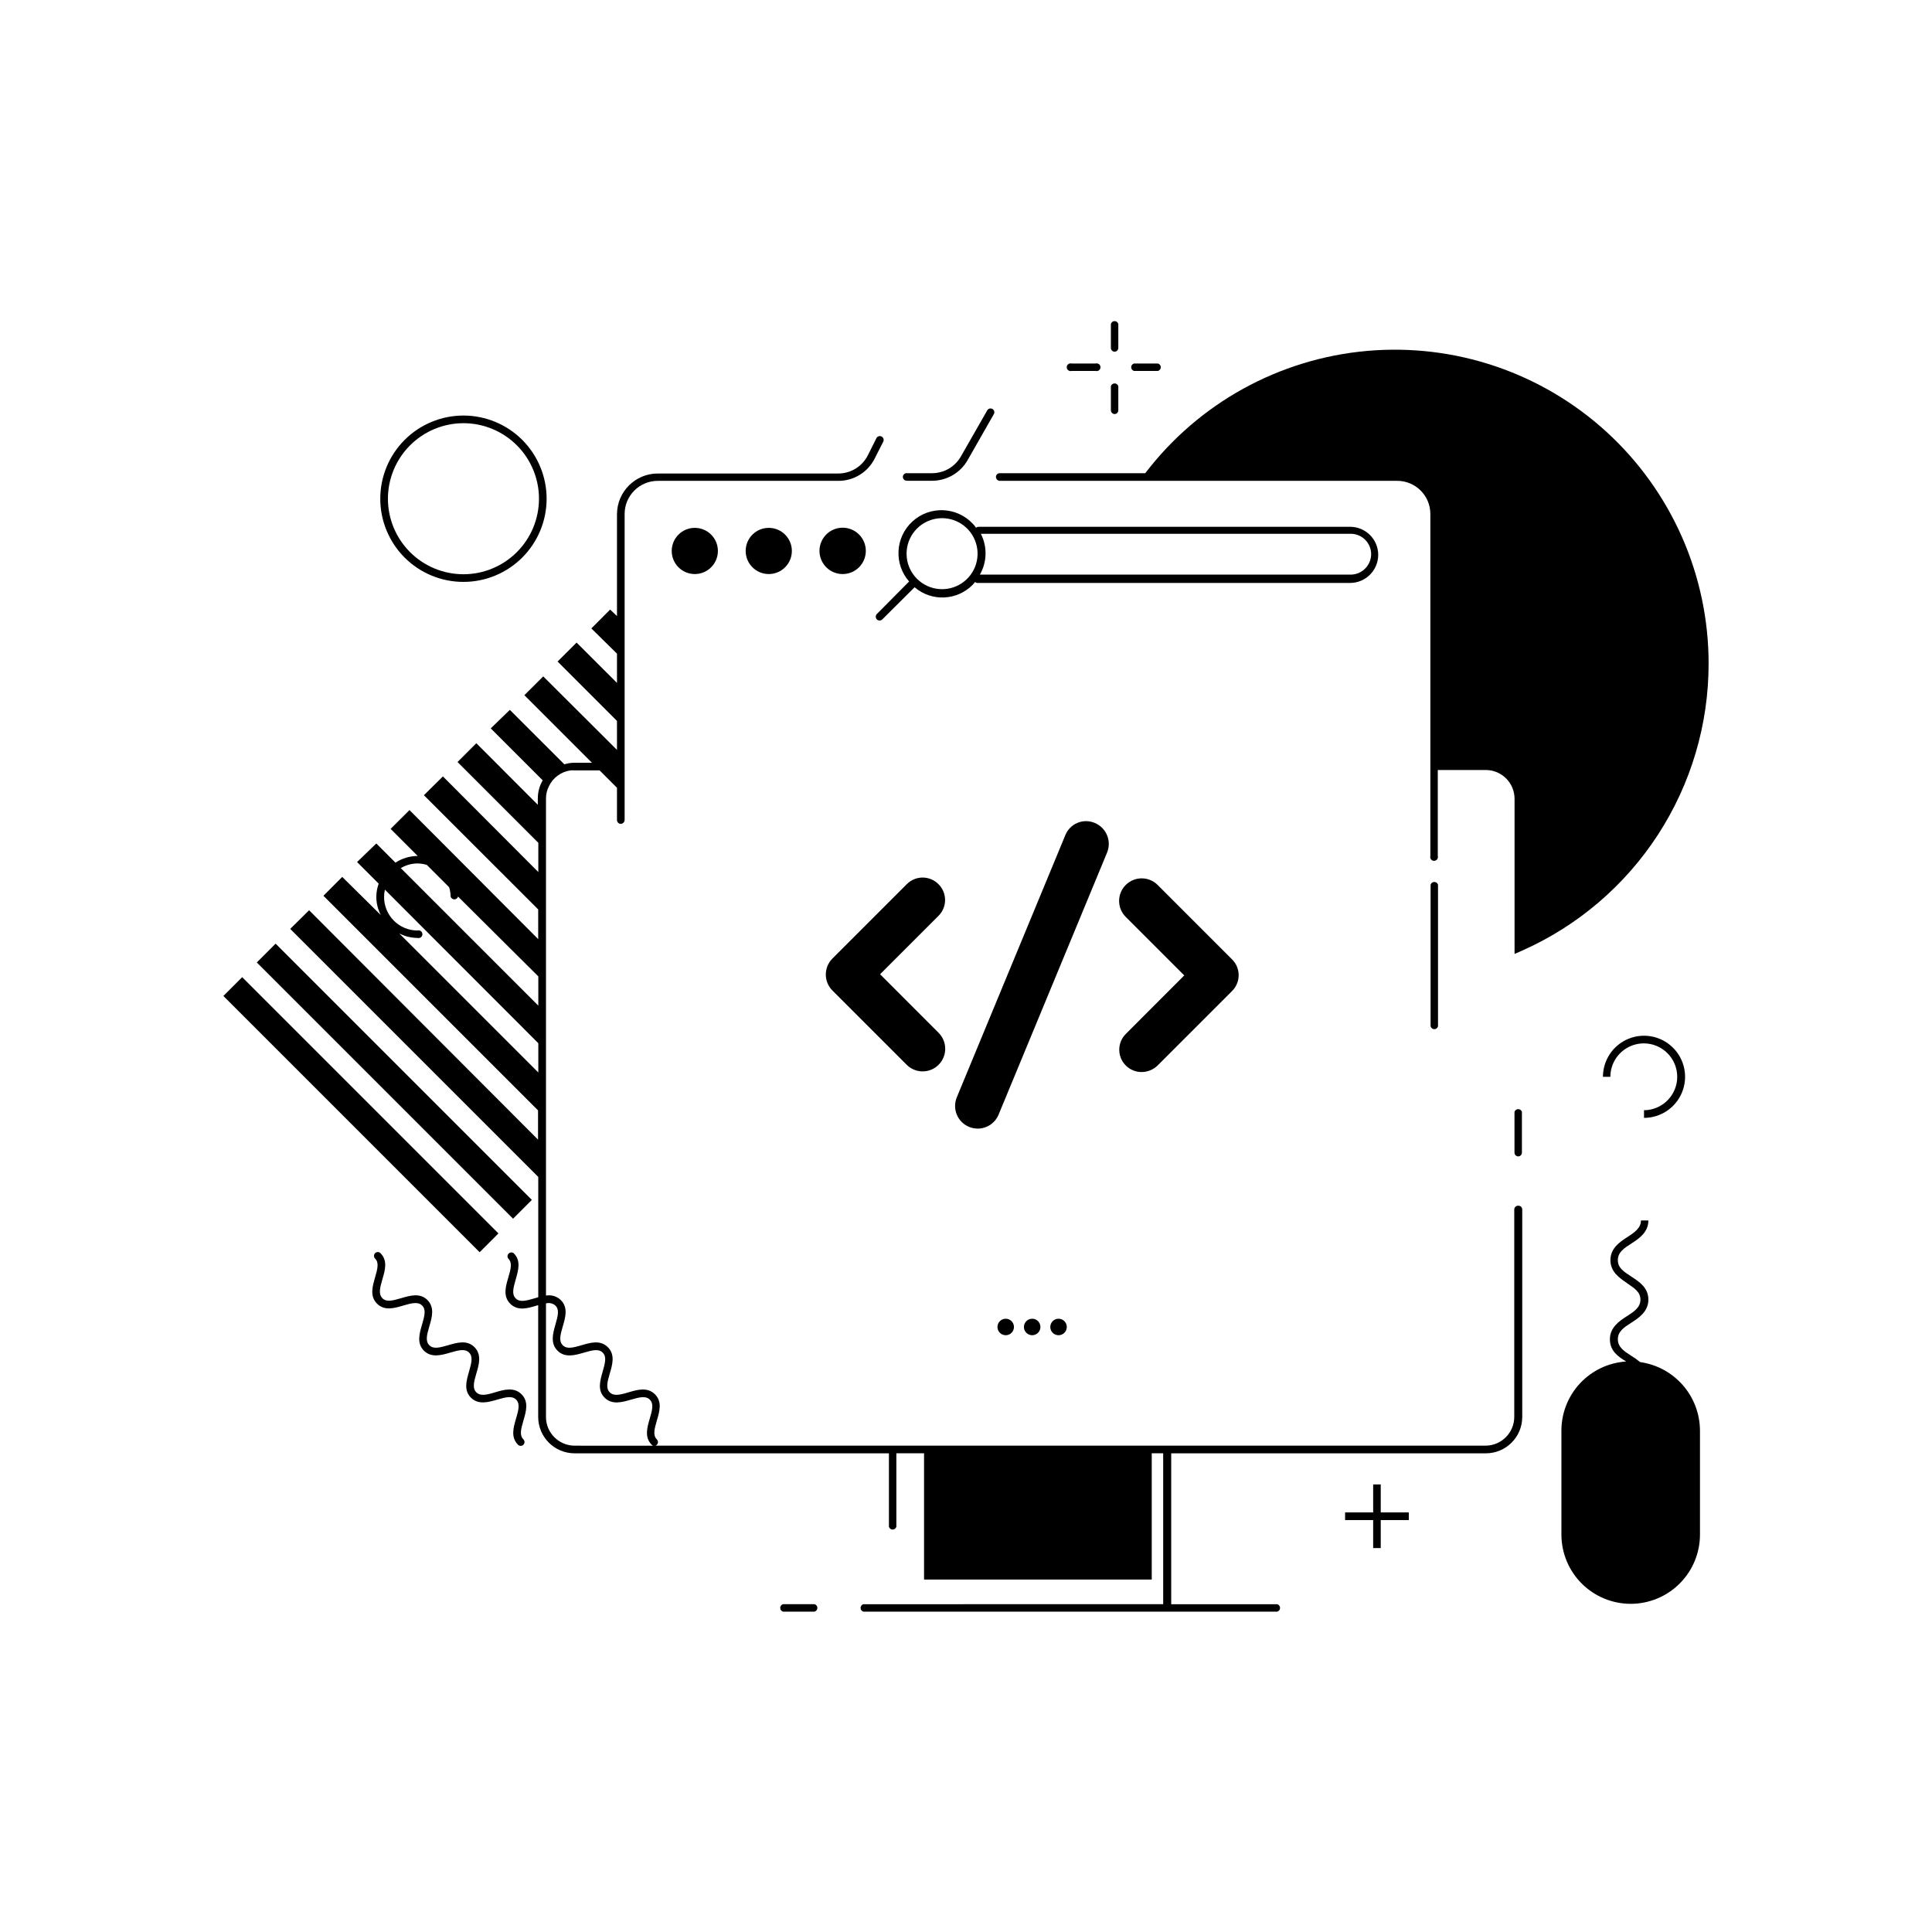 <?xml version="1.0" encoding="UTF-8"?>
<!-- Uploaded to: SVG Repo, www.svgrepo.com, Generator: SVG Repo Mixer Tools -->
<svg fill="#000000" width="800px" height="800px" version="1.1" viewBox="144 144 512 512" xmlns="http://www.w3.org/2000/svg">
 <g>
  <path d="m203.2 407.94 4.981-4.981 67.91 67.91-4.981 4.981z"/>
  <path d="m212.06 399.06 4.981-4.981 67.91 67.91-4.981 4.981z"/>
  <path d="m596.8 319.88c0.008-23.352-9.797-45.629-27.023-61.395-17.223-15.762-40.281-23.559-63.539-21.484-23.258 2.078-44.57 13.832-58.73 32.398h-38.555c-0.27-0.008-0.531 0.098-0.723 0.285-0.191 0.191-0.301 0.449-0.301 0.719 0.012 0.559 0.461 1.012 1.023 1.023h105.33c4.848 0 8.777 3.93 8.777 8.777v90.625c-0.09 0.309-0.027 0.641 0.168 0.898 0.191 0.258 0.496 0.406 0.816 0.406 0.32 0 0.621-0.148 0.816-0.406 0.191-0.258 0.254-0.59 0.168-0.898v-22.77h12.73c4.203 0.012 7.606 3.414 7.617 7.617v41.133l1.969-0.867c14.723-6.531 27.234-17.191 36.012-30.695 8.781-13.504 13.449-29.262 13.445-45.367z"/>
  <path d="m579.68 438.28v1.969c4.402 0 8.371-2.652 10.055-6.719 1.688-4.066 0.754-8.75-2.359-11.863-3.109-3.109-7.793-4.043-11.859-2.359-4.066 1.688-6.719 5.656-6.719 10.055h1.969c0-3.582 2.16-6.809 5.469-8.18 3.309-1.371 7.117-0.613 9.648 1.918 2.535 2.535 3.293 6.344 1.922 9.652-1.371 3.309-4.602 5.469-8.184 5.469z"/>
  <path d="m546.32 463.53c-0.27-0.008-0.531 0.098-0.723 0.285s-0.301 0.449-0.301 0.719v54.965c-0.012 4.203-3.414 7.606-7.617 7.617h-219.98c0.141-0.055 0.27-0.133 0.375-0.238 0.391-0.391 0.391-1.023 0-1.418-1.062-1.062-0.707-2.598 0-5 0.707-2.402 1.477-5-0.512-6.965-1.988-1.969-4.644-1.219-6.988-0.512s-3.938 1.043-4.981 0c-1.043-1.043-0.707-2.598 0-4.981 0.707-2.383 1.477-5-0.512-6.988s-4.625-1.199-6.965-0.512c-2.344 0.688-3.938 1.062-4.981 0-1.043-1.062-0.707-2.598 0-4.981 0.707-2.383 1.477-5-0.512-6.988l0.004 0.008c-1.039-1.016-2.508-1.465-3.938-1.199v-131.66c-0.012-1.148 0.254-2.281 0.77-3.309 1.082-2.289 3.254-3.879 5.766-4.211 0.359-0.027 0.723-0.027 1.082 0h6.594l4.606 4.606v8.543c0 0.555 0.445 1.012 1.004 1.023 0.211-0.004 0.418-0.07 0.59-0.199 0.262-0.191 0.422-0.496 0.43-0.824v-81.102c0-4.848 3.934-8.777 8.777-8.777h47.844c4.074 0.023 7.812-2.266 9.645-5.906l2.223-4.387c0.156-0.246 0.199-0.547 0.121-0.828-0.082-0.281-0.277-0.516-0.539-0.641-0.262-0.129-0.566-0.137-0.836-0.027-0.27 0.113-0.48 0.336-0.574 0.609l-2.184 4.367-0.004 0.004c-1.484 2.984-4.535 4.871-7.871 4.859h-47.801c-5.941 0-10.773 4.785-10.824 10.727v27.059l-1.812-1.73-4.981 5 6.793 6.688v7.754l-10.707-10.688-5.039 5.019 15.742 15.742 0.004 7.68-19.543-19.484-5 4.981 17.91 17.91-4.566-0.004c-0.934-0.004-1.863 0.137-2.754 0.414l-14.445-14.426-5.059 4.902 13.777 13.777-0.004-0.004c-0.859 1.461-1.305 3.129-1.297 4.824v1.652l-16.297-16.316-4.981 4.981 21.41 21.41v7.754l-25.285-25.348-5.035 4.981 30.289 30.27v7.871l-34.109-34.203-5 4.981 7.184 7.184v-0.004c-2.098 0.012-4.144 0.625-5.902 1.773l-5.078-5.078-5.098 4.918 5.727 5.727c-0.398 1.121-0.613 2.297-0.629 3.484 0.008 1.688 0.418 3.348 1.199 4.84l-10.23-10.113-4.981 5 56.875 56.875v7.754l-60.672-60.793-5 4.941 65.73 65.73v31.883l-1.004 0.297c-2.383 0.707-3.938 1.062-4.981 0s-0.688-2.578 0-4.981 1.477-5-0.512-6.965l0.004-0.004c-0.41-0.32-0.988-0.285-1.355 0.082-0.367 0.367-0.402 0.945-0.082 1.355 1.062 1.043 0.707 2.578 0 4.961-0.707 2.383-1.477 5 0.512 6.988 1.988 1.988 4.625 1.199 6.965 0.492l0.434-0.117v29.617-0.004c0 5.324 4.316 9.645 9.645 9.645h83.305v19.465-0.004c0.125 0.441 0.527 0.742 0.984 0.742 0.457 0 0.859-0.301 0.984-0.742v-19.465h7.34v33.457h60.34v-33.457h3.031v39.988l-79.449 0.004c-0.441 0.125-0.742 0.527-0.742 0.984s0.301 0.859 0.742 0.984h109.68c0.441-0.125 0.742-0.527 0.742-0.984s-0.301-0.859-0.742-0.984h-28.102v-39.988h83.383c5.328 0 9.645-4.32 9.645-9.645v-54.965c0-0.281-0.117-0.551-0.32-0.742-0.207-0.188-0.484-0.285-0.762-0.262zm-259.66-35.309-36.859-36.859c1.492 0.781 3.152 1.191 4.84 1.199 0.309 0.09 0.641 0.027 0.898-0.168 0.258-0.191 0.406-0.492 0.406-0.816 0-0.32-0.148-0.621-0.406-0.816-0.258-0.191-0.59-0.254-0.898-0.168-4.887-0.008-8.844-3.969-8.855-8.855-0.004-0.66 0.066-1.32 0.219-1.969l40.656 40.699zm0-17.711-36.445-36.449c1.336-0.801 2.867-1.23 4.426-1.238 0.844 0.008 1.68 0.141 2.481 0.395l5.902 5.902c0.254 0.805 0.387 1.641 0.395 2.481 0.125 0.438 0.527 0.742 0.984 0.742 0.457 0 0.859-0.305 0.984-0.742l21.273 21.156zm9.645 116.61c-4.207 0-7.617-3.41-7.617-7.617v-30.09c0.887-0.238 1.832-0.016 2.519 0.59 1.043 1.062 0.688 2.578 0 4.981-0.688 2.398-1.418 4.996 0.551 6.965s4.644 1.199 6.988 0.512 3.938-1.062 4.981 0c1.043 1.062 0.688 2.578 0 4.981s-1.477 5 0.512 6.965c1.988 1.969 4.644 1.199 6.988 0.512s3.938-1.043 4.981 0c1.043 1.043 0.707 2.598 0 4.981s-1.477 5.019 0.512 6.988l-0.008-0.004c0.105 0.109 0.234 0.191 0.375 0.238z"/>
  <path d="m546.32 450.46c0.555 0 1.004-0.449 1.004-1.004v-10.785c-0.125-0.438-0.527-0.742-0.984-0.742-0.457 0-0.859 0.305-0.984 0.742v10.785c0 0.539 0.426 0.984 0.965 1.004z"/>
  <path d="m359.87 569.13h-8.363c-0.441 0.125-0.742 0.527-0.742 0.984s0.301 0.859 0.742 0.984h8.363c0.438-0.125 0.742-0.527 0.742-0.984s-0.305-0.859-0.742-0.984z"/>
  <path d="m525.09 416v-37.531c-0.125-0.441-0.527-0.742-0.984-0.742-0.457 0-0.859 0.301-0.984 0.742v37.531c0.125 0.438 0.527 0.742 0.984 0.742 0.457 0 0.859-0.305 0.984-0.742z"/>
  <path d="m384.47 271.41h6.555-0.004c3.875-0.012 7.449-2.082 9.387-5.434l6.965-12.223 0.004 0.004c0.277-0.484 0.109-1.102-0.375-1.379s-1.102-0.109-1.375 0.375l-6.988 12.223v-0.004c-1.562 2.734-4.469 4.422-7.617 4.43h-6.555 0.004c-0.297-0.059-0.602 0.016-0.836 0.207-0.23 0.191-0.367 0.477-0.367 0.777s0.137 0.586 0.367 0.777c0.234 0.188 0.539 0.266 0.836 0.207z"/>
  <path d="m334.25 290.01c0 3.379-2.738 6.121-6.121 6.121-3.379 0-6.117-2.742-6.117-6.121 0-3.383 2.738-6.121 6.117-6.121 3.383 0 6.121 2.738 6.121 6.121"/>
  <path d="m353.85 290.01c0 3.379-2.738 6.121-6.121 6.121-3.379 0-6.117-2.742-6.117-6.121 0-3.383 2.738-6.121 6.117-6.121 3.383 0 6.121 2.738 6.121 6.121"/>
  <path d="m373.45 290.01c0.008-2.488-1.48-4.731-3.777-5.688-2.293-0.957-4.938-0.438-6.695 1.316-1.762 1.758-2.289 4.398-1.34 6.695s3.188 3.797 5.672 3.797c3.387 0 6.129-2.738 6.141-6.121z"/>
  <path d="m408.34 495.68c0.008 0.883 0.543 1.672 1.359 2.004 0.82 0.332 1.754 0.141 2.375-0.488 0.621-0.625 0.805-1.562 0.465-2.375-0.34-0.816-1.133-1.344-2.016-1.344-0.582 0-1.141 0.23-1.551 0.645-0.41 0.414-0.641 0.977-0.633 1.559z"/>
  <path d="m415.35 495.68c0.008 0.883 0.547 1.672 1.363 2.004 0.816 0.332 1.754 0.141 2.375-0.488 0.621-0.625 0.805-1.562 0.465-2.375-0.34-0.816-1.137-1.344-2.016-1.344-0.586 0-1.145 0.23-1.555 0.645-0.41 0.414-0.637 0.977-0.633 1.559z"/>
  <path d="m422.34 495.68c0.008 0.883 0.543 1.672 1.363 2.004 0.816 0.332 1.75 0.141 2.371-0.488 0.621-0.625 0.805-1.562 0.465-2.375-0.34-0.816-1.133-1.344-2.016-1.344-0.582 0-1.141 0.23-1.551 0.645s-0.637 0.977-0.633 1.559z"/>
  <path d="m384.94 298.09-8.559 8.621c-0.395 0.398-0.395 1.039 0 1.438 0.188 0.188 0.441 0.293 0.707 0.293 0.273 0.008 0.535-0.102 0.73-0.293l8.559-8.523c4.508 3.859 11.227 3.574 15.391-0.648 0.234-0.234 0.414-0.492 0.629-0.746 0.18 0.16 0.41 0.254 0.652 0.254h98.754c4.102-0.012 7.426-3.336 7.438-7.438 0-4.109-3.332-7.441-7.438-7.441h-98.52c-0.23 0.008-0.453 0.09-0.629 0.238-0.25-0.363-0.523-0.707-0.828-1.023-4.266-4.57-11.414-4.852-16.023-0.629-4.609 4.223-4.961 11.367-0.781 16.02zm18.992-12.633h98.027c2.988 0 5.41 2.422 5.41 5.41-0.02 2.981-2.43 5.391-5.41 5.414h-98.281c1.91-3.332 2.004-7.406 0.254-10.824zm-19.68 5.273c0-4.488 3.172-8.352 7.574-9.227 4.398-0.875 8.809 1.48 10.523 5.629 1.719 4.144 0.27 8.926-3.465 11.422-3.731 2.492-8.703 2-11.879-1.172-1.77-1.762-2.762-4.156-2.754-6.652z"/>
  <path d="m439.36 237.2c0.555 0 1.004-0.449 1.004-1v-6.359c-0.125-0.438-0.527-0.742-0.984-0.742-0.457 0-0.859 0.305-0.984 0.742v6.359c0 0.539 0.426 0.98 0.965 1z"/>
  <path d="m444.52 242.3h6.356c0.441-0.125 0.742-0.527 0.742-0.984 0-0.457-0.301-0.855-0.742-0.98h-6.356c-0.441 0.125-0.742 0.523-0.742 0.98 0 0.457 0.301 0.859 0.742 0.984z"/>
  <path d="m439.36 253.73c0.27 0.004 0.527-0.105 0.715-0.301 0.191-0.191 0.293-0.449 0.289-0.719v-6.359c-0.125-0.438-0.527-0.742-0.984-0.742-0.457 0-0.859 0.305-0.984 0.742v6.359c0 0.539 0.422 0.988 0.965 1.02z"/>
  <path d="m428 242.3h6.336c0.309 0.09 0.641 0.027 0.898-0.164 0.254-0.195 0.406-0.496 0.406-0.82 0-0.32-0.152-0.621-0.406-0.816-0.258-0.191-0.59-0.254-0.898-0.164h-6.336c-0.309-0.09-0.641-0.027-0.898 0.164-0.258 0.195-0.406 0.496-0.406 0.816 0 0.324 0.148 0.625 0.406 0.82 0.258 0.191 0.59 0.254 0.898 0.164z"/>
  <path d="m266.8 298.21c5.848 0.004 11.457-2.316 15.594-6.445 4.137-4.133 6.465-9.738 6.465-15.586 0.004-5.848-2.312-11.453-6.445-15.59-4.133-4.137-9.742-6.461-15.586-6.465-5.848 0-11.457 2.32-15.594 6.453-4.133 4.137-6.457 9.742-6.457 15.59-0.004 5.844 2.312 11.449 6.445 15.586 4.129 4.133 9.734 6.457 15.578 6.457zm0-42.055v-0.004c5.309-0.004 10.402 2.102 14.16 5.852 3.758 3.75 5.871 8.84 5.875 14.152 0 5.309-2.106 10.402-5.856 14.156-3.754 3.758-8.844 5.867-14.152 5.871-5.312 0-10.402-2.109-14.16-5.859-3.754-3.754-5.863-8.848-5.863-14.156 0.004-5.305 2.113-10.387 5.859-14.141 3.75-3.75 8.832-5.863 14.137-5.875z"/>
  <path d="m509.91 537.39h-2.008v7.418h-7.438v2.027h7.438v7.418h2.008v-7.418h7.441v-2.027h-7.441z"/>
  <path d="m578.65 504.97c-0.734-0.605-1.508-1.156-2.32-1.652-1.969-1.258-3.582-2.32-3.582-4.41 0-2.086 1.652-3.148 3.582-4.387 1.93-1.238 4.508-2.934 4.508-6.102s-2.402-4.723-4.508-6.102c-2.106-1.379-3.582-2.32-3.582-4.387s1.652-3.148 3.582-4.387c1.93-1.238 4.508-2.934 4.508-6.102h-1.969c0 1.969-1.652 3.148-3.582 4.387-1.93 1.238-4.508 2.934-4.508 6.102 0 3.168 2.402 4.723 4.371 6.098 1.969 1.379 3.582 2.32 3.582 4.387 0 2.066-1.652 3.148-3.582 4.387-1.93 1.238-4.508 2.934-4.508 6.102s2.223 4.625 4.289 5.902v0.008c-4.644 0.305-9.004 2.363-12.188 5.762-3.18 3.398-4.953 7.883-4.953 12.539v27.551c0 4.871 1.934 9.543 5.379 12.984 3.441 3.445 8.113 5.379 12.984 5.379 4.867 0 9.539-1.934 12.98-5.379 3.445-3.441 5.379-8.113 5.379-12.984v-27.551c-0.02-4.426-1.633-8.699-4.547-12.031-2.914-3.332-6.93-5.504-11.316-6.113z"/>
  <path d="m282.2 513.49c-1.969-1.969-4.644-1.219-6.988-0.512s-3.938 1.043-4.981 0c-1.043-1.043-0.707-2.598 0-4.981 0.707-2.383 1.477-5-0.492-6.988s-4.644-1.199-6.988-0.512-3.938 1.062-4.981 0-0.707-2.598 0-4.981c0.707-2.383 1.477-5-0.492-6.988s-4.644-1.18-6.988-0.492-3.938 1.062-4.961 0c-1.023-1.062-0.707-2.578 0-4.981s1.477-5-0.512-6.965l0.008 0.008c-0.391-0.391-1.023-0.391-1.418 0-0.391 0.398-0.391 1.039 0 1.438 1.043 1.043 0.688 2.578 0 4.961s-1.477 5 0.512 6.988c1.988 1.988 4.644 1.18 6.965 0.492 2.32-0.688 3.938-1.043 4.981 0s0.707 2.578 0 4.981c-0.707 2.394-1.492 5.012 0.477 6.981s4.644 1.199 6.988 0.512 3.938-1.062 4.981 0c1.043 1.062 0.688 2.578 0 4.981s-1.477 5 0.492 6.965c1.969 1.969 4.644 1.199 6.988 0.512s3.938-1.043 4.981 0c1.043 1.043 0.707 2.598 0 4.981s-1.477 5 0.512 6.988l-0.008-0.004c0.195 0.191 0.457 0.297 0.727 0.297 0.406 0 0.77-0.246 0.926-0.621s0.07-0.805-0.215-1.094c-1.062-1.062-0.707-2.598 0-5 0.707-2.398 1.473-4.996-0.512-6.965z"/>
  <path d="m392.74 378.35c-1.113-1.145-2.641-1.789-4.234-1.789s-3.117 0.645-4.231 1.789l-19.68 19.68c-2.328 2.34-2.328 6.121 0 8.461l19.68 19.68c2.336 2.34 6.125 2.34 8.465 0 2.336-2.336 2.336-6.125 0-8.461l-15.508-15.527 15.508-15.508c2.289-2.305 2.289-6.023 0-8.324z"/>
  <path d="m442.33 426.35c1.117 1.129 2.641 1.758 4.231 1.75 1.586-0.008 3.106-0.637 4.231-1.75l19.68-19.68c1.141-1.113 1.785-2.641 1.785-4.234s-0.645-3.117-1.785-4.231l-19.68-19.68c-2.336-2.336-6.125-2.336-8.461 0-2.34 2.336-2.34 6.125 0 8.461l15.508 15.508-15.508 15.527v0.004c-2.289 2.301-2.289 6.019 0 8.324z"/>
  <path d="m434.18 362.11c-1.473-0.645-3.144-0.664-4.629-0.051-1.484 0.613-2.656 1.805-3.242 3.301l-28.734 69.41c-0.617 1.473-0.625 3.133-0.016 4.609 0.609 1.48 1.785 2.652 3.262 3.262 0.727 0.293 1.5 0.449 2.285 0.453 2.418-0.004 4.602-1.465 5.527-3.699l28.754-69.453c1.254-3.047-0.176-6.539-3.207-7.832z"/>
 </g>
</svg>